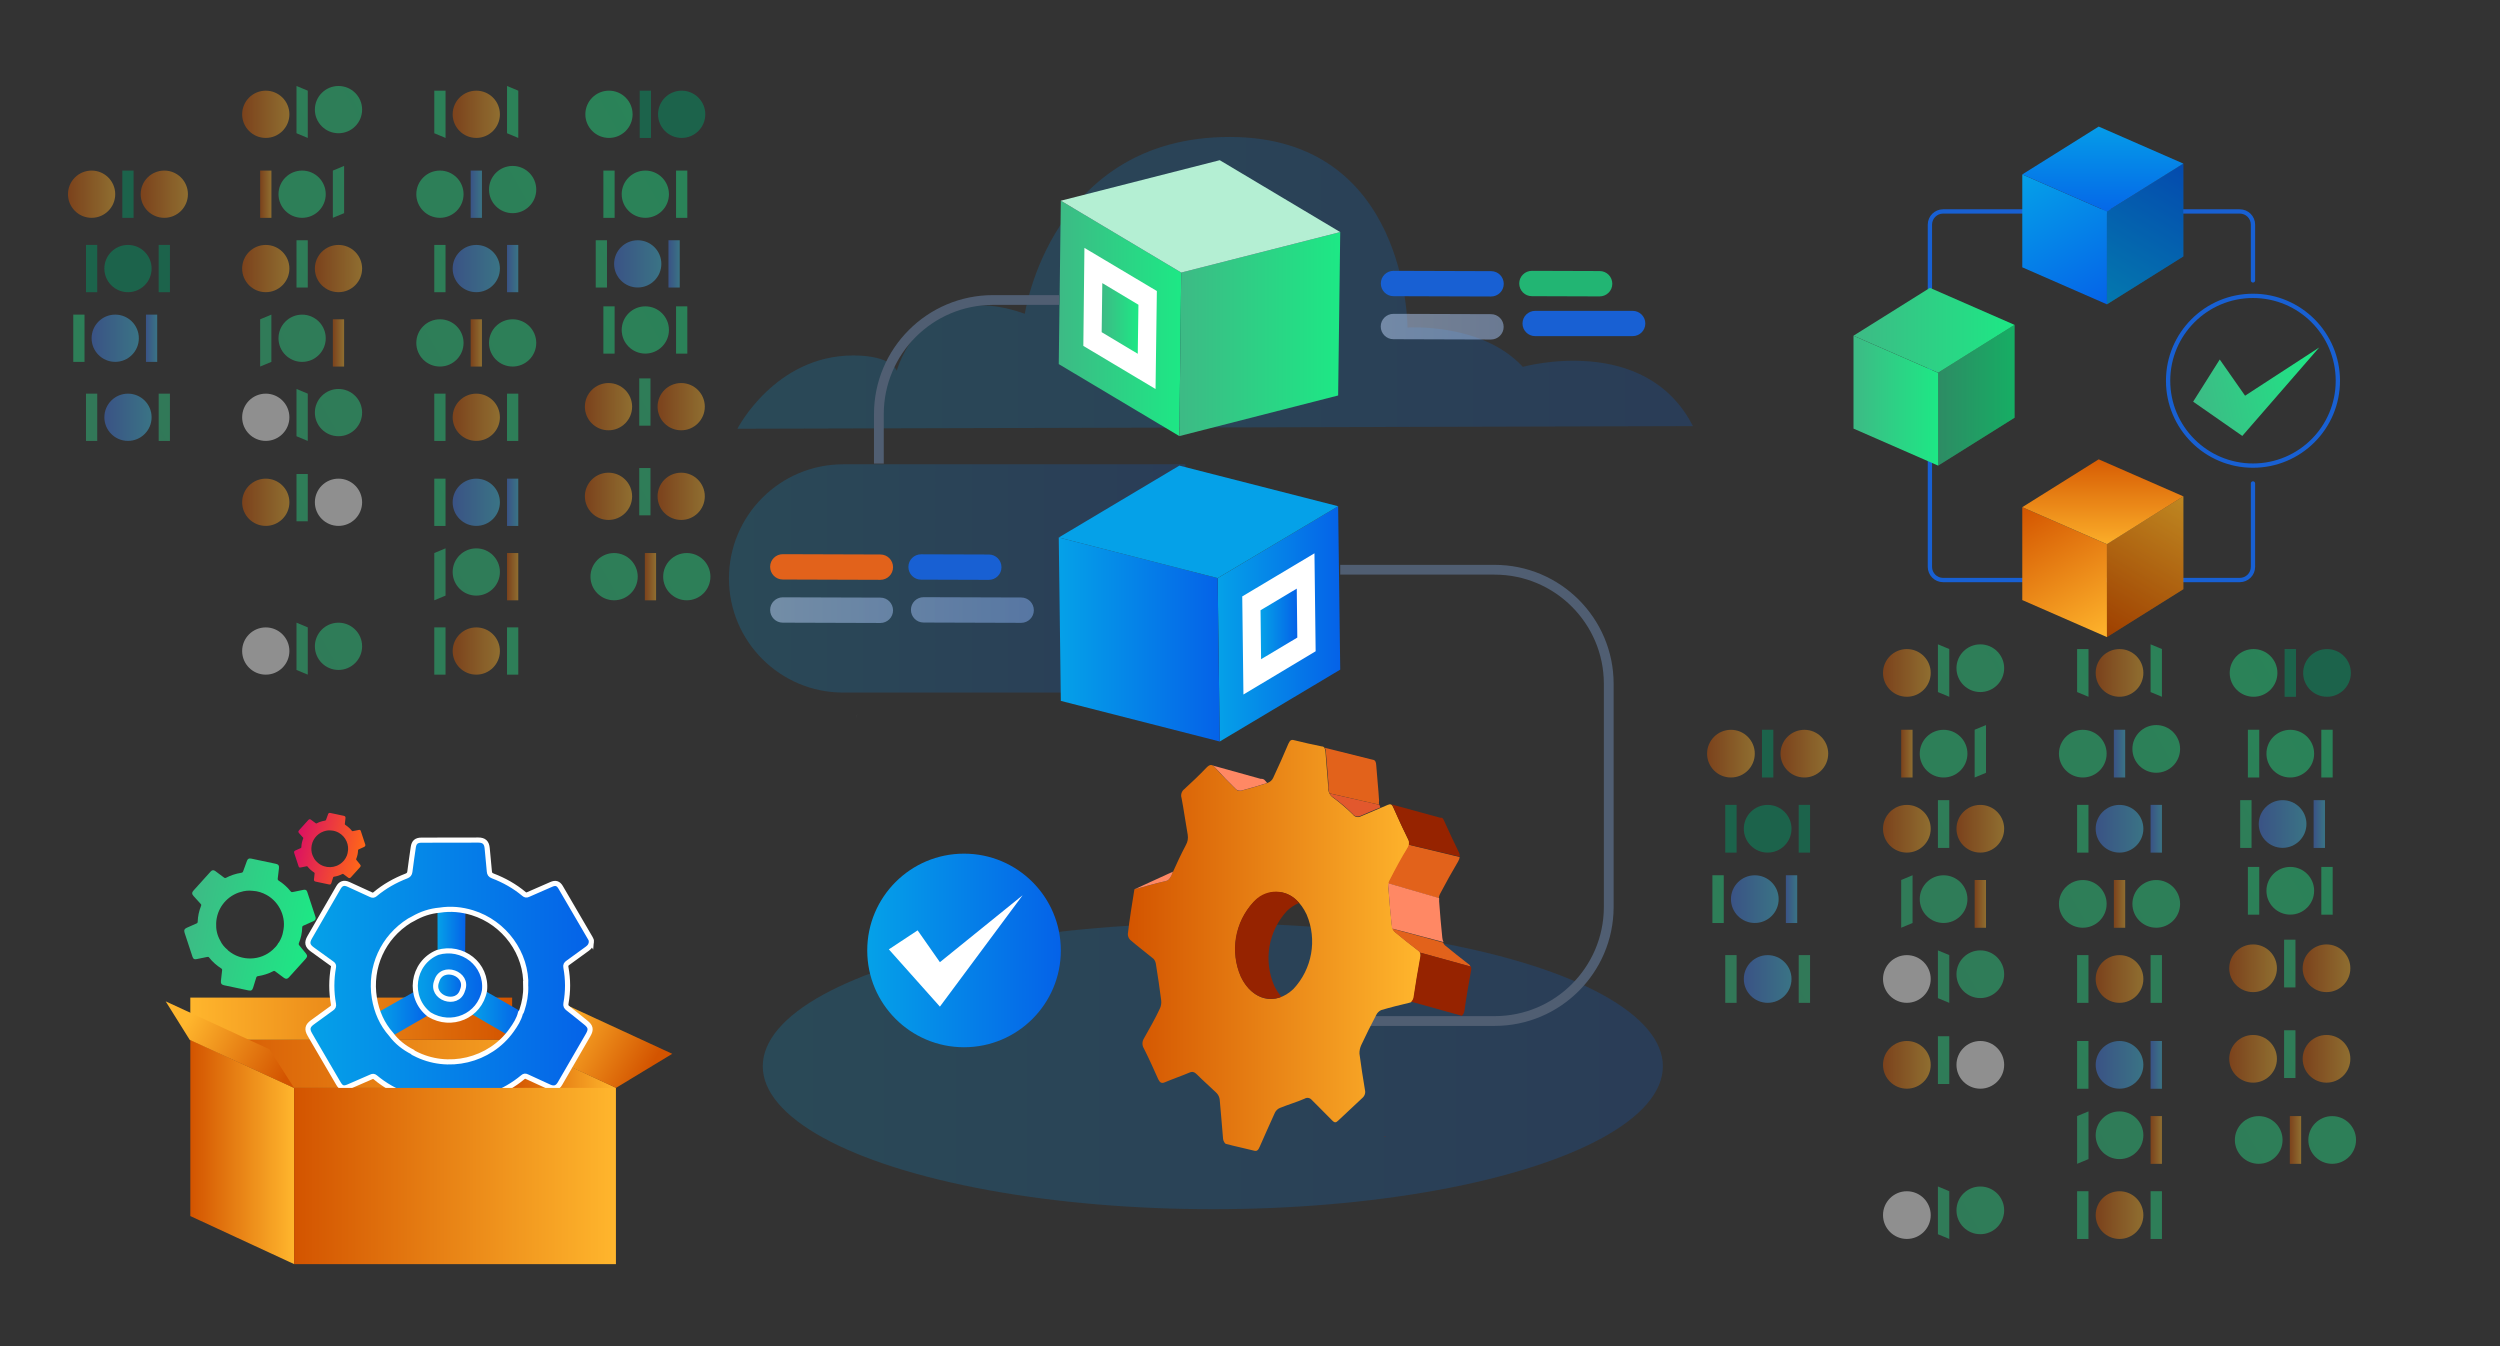 <?xml version="1.0" encoding="UTF-8"?>
<svg id="Layer_1" data-name="Layer 1" xmlns="http://www.w3.org/2000/svg" xmlns:xlink="http://www.w3.org/1999/xlink" viewBox="0 0 780 420">
  <rect x="0" y="0" width="780" height="420" fill="#333333" stroke="none"/>
  <defs>
    <style>
      .cls-1 {
        fill: url(#linear-gradient-149);
      }

      .cls-1, .cls-2, .cls-3 {
        opacity: .2;
      }

      .cls-2 {
        fill: url(#linear-gradient-150);
      }

      .cls-3 {
        fill: url(#linear-gradient-151);
      }

      .cls-4 {
        fill: url(#linear-gradient-184);
      }

      .cls-4, .cls-5 {
        stroke: #fff;
        stroke-width: 1.6px;
      }

      .cls-4, .cls-5, .cls-6 {
        stroke-miterlimit: 10;
      }

      .cls-5 {
        fill: url(#linear-gradient-185);
      }

      .cls-7 {
        fill: url(#linear-gradient);
      }

      .cls-6 {
        stroke: #505e72;
        stroke-width: 3.05px;
      }

      .cls-6, .cls-8 {
        fill: none;
      }

      .cls-9 {
        fill: #fff;
      }

      .cls-10 {
        fill: #ff8864;
      }

      .cls-11 {
        fill: #009e69;
      }

      .cls-12 {
        fill: #b4efd3;
      }

      .cls-13 {
        fill: #ccc;
      }

      .cls-14 {
        fill: #e2582d;
      }

      .cls-15 {
        fill: #e2621b;
      }

      .cls-16 {
        fill: #22b573;
      }

      .cls-17 {
        fill: #1860d3;
      }

      .cls-18 {
        fill: #962300;
      }

      .cls-19 {
        fill: url(#linear-gradient-179);
      }

      .cls-20 {
        fill: url(#linear-gradient-178);
      }

      .cls-21 {
        fill: url(#linear-gradient-177);
      }

      .cls-22 {
        fill: url(#linear-gradient-176);
      }

      .cls-23 {
        fill: url(#linear-gradient-137);
      }

      .cls-24 {
        fill: url(#linear-gradient-133);
      }

      .cls-25 {
        fill: url(#linear-gradient-132);
      }

      .cls-26 {
        fill: url(#linear-gradient-130);
      }

      .cls-27 {
        fill: url(#linear-gradient-135);
      }

      .cls-28 {
        fill: url(#linear-gradient-131);
      }

      .cls-29 {
        fill: url(#linear-gradient-136);
      }

      .cls-30 {
        fill: url(#linear-gradient-134);
      }

      .cls-31 {
        fill: url(#linear-gradient-139);
      }

      .cls-32 {
        fill: url(#linear-gradient-138);
      }

      .cls-33 {
        fill: url(#linear-gradient-188);
      }

      .cls-34 {
        fill: url(#linear-gradient-182);
      }

      .cls-35 {
        fill: url(#linear-gradient-183);
      }

      .cls-36 {
        fill: url(#linear-gradient-181);
      }

      .cls-37 {
        fill: url(#linear-gradient-186);
      }

      .cls-38 {
        fill: url(#linear-gradient-187);
      }

      .cls-39 {
        fill: url(#linear-gradient-180);
      }

      .cls-40 {
        fill: url(#linear-gradient-117);
      }

      .cls-41 {
        fill: url(#linear-gradient-118);
      }

      .cls-42 {
        fill: url(#linear-gradient-111);
      }

      .cls-43 {
        fill: url(#linear-gradient-112);
      }

      .cls-44 {
        fill: url(#linear-gradient-127);
      }

      .cls-45 {
        fill: url(#linear-gradient-128);
      }

      .cls-46 {
        fill: url(#linear-gradient-110);
      }

      .cls-47 {
        fill: url(#linear-gradient-113);
      }

      .cls-48 {
        fill: url(#linear-gradient-114);
      }

      .cls-49 {
        fill: url(#linear-gradient-115);
      }

      .cls-50 {
        fill: url(#linear-gradient-116);
      }

      .cls-51 {
        fill: url(#linear-gradient-119);
      }

      .cls-52 {
        fill: url(#linear-gradient-106);
      }

      .cls-53 {
        fill: url(#linear-gradient-107);
      }

      .cls-54 {
        fill: url(#linear-gradient-109);
      }

      .cls-55 {
        fill: url(#linear-gradient-108);
      }

      .cls-56 {
        fill: url(#linear-gradient-104);
      }

      .cls-57 {
        fill: url(#linear-gradient-103);
      }

      .cls-58 {
        fill: url(#linear-gradient-102);
      }

      .cls-59 {
        fill: url(#linear-gradient-105);
      }

      .cls-60 {
        fill: url(#linear-gradient-123);
      }

      .cls-61 {
        fill: url(#linear-gradient-129);
      }

      .cls-62 {
        fill: url(#linear-gradient-122);
      }

      .cls-63 {
        fill: url(#linear-gradient-121);
      }

      .cls-64 {
        fill: url(#linear-gradient-101);
      }

      .cls-65 {
        fill: url(#linear-gradient-100);
      }

      .cls-66 {
        fill: url(#linear-gradient-126);
      }

      .cls-67 {
        fill: url(#linear-gradient-125);
      }

      .cls-68 {
        fill: url(#linear-gradient-124);
      }

      .cls-69 {
        fill: url(#linear-gradient-120);
      }

      .cls-70 {
        fill: url(#linear-gradient-157);
      }

      .cls-71 {
        fill: url(#linear-gradient-154);
      }

      .cls-72 {
        fill: url(#linear-gradient-152);
      }

      .cls-73 {
        fill: url(#linear-gradient-155);
      }

      .cls-74 {
        fill: url(#linear-gradient-156);
      }

      .cls-75 {
        fill: url(#linear-gradient-153);
      }

      .cls-76 {
        fill: url(#linear-gradient-164);
      }

      .cls-77 {
        fill: url(#linear-gradient-163);
      }

      .cls-78 {
        fill: url(#linear-gradient-165);
      }

      .cls-79 {
        fill: url(#linear-gradient-167);
      }

      .cls-80 {
        fill: url(#linear-gradient-162);
      }

      .cls-81 {
        fill: url(#linear-gradient-158);
      }

      .cls-82 {
        fill: url(#linear-gradient-144);
      }

      .cls-83 {
        fill: url(#linear-gradient-145);
      }

      .cls-84 {
        fill: url(#linear-gradient-148);
      }

      .cls-85 {
        fill: url(#linear-gradient-171);
      }

      .cls-86 {
        fill: url(#linear-gradient-146);
      }

      .cls-87 {
        fill: url(#linear-gradient-143);
      }

      .cls-88 {
        fill: url(#linear-gradient-169);
      }

      .cls-89 {
        fill: url(#linear-gradient-141);
      }

      .cls-90 {
        fill: url(#linear-gradient-140);
      }

      .cls-91 {
        fill: url(#linear-gradient-147);
      }

      .cls-92 {
        fill: url(#linear-gradient-142);
      }

      .cls-93 {
        fill: url(#linear-gradient-168);
      }

      .cls-94 {
        fill: url(#linear-gradient-166);
      }

      .cls-95 {
        fill: url(#linear-gradient-174);
      }

      .cls-96 {
        fill: url(#linear-gradient-172);
      }

      .cls-97 {
        fill: url(#linear-gradient-175);
      }

      .cls-98 {
        fill: url(#linear-gradient-170);
      }

      .cls-99 {
        fill: url(#linear-gradient-173);
      }

      .cls-100 {
        fill: url(#linear-gradient-8);
      }

      .cls-101 {
        fill: url(#linear-gradient-9);
      }

      .cls-102 {
        fill: url(#linear-gradient-3);
      }

      .cls-103 {
        fill: url(#linear-gradient-4);
      }

      .cls-104 {
        fill: url(#linear-gradient-2);
      }

      .cls-105 {
        fill: url(#linear-gradient-6);
      }

      .cls-106 {
        fill: url(#linear-gradient-7);
      }

      .cls-107 {
        fill: url(#linear-gradient-5);
      }

      .cls-108 {
        fill: url(#linear-gradient-161);
      }

      .cls-108, .cls-109, .cls-110 {
        isolation: isolate;
        opacity: .5;
      }

      .cls-109 {
        fill: url(#linear-gradient-160);
      }

      .cls-110 {
        fill: url(#linear-gradient-159);
      }

      .cls-111 {
        opacity: .25;
      }

      .cls-112 {
        opacity: .45;
      }

      .cls-8 {
        stroke: #1860d3;
        stroke-linecap: round;
        stroke-linejoin: round;
        stroke-width: 1.34px;
      }

      .cls-113 {
        fill: url(#linear-gradient-59);
      }

      .cls-114 {
        fill: url(#linear-gradient-57);
      }

      .cls-115 {
        fill: url(#linear-gradient-58);
      }

      .cls-116 {
        fill: url(#linear-gradient-55);
      }

      .cls-117 {
        fill: url(#linear-gradient-56);
      }

      .cls-118 {
        fill: url(#linear-gradient-53);
      }

      .cls-119 {
        fill: url(#linear-gradient-54);
      }

      .cls-120 {
        fill: url(#linear-gradient-51);
      }

      .cls-121 {
        fill: url(#linear-gradient-52);
      }

      .cls-122 {
        fill: url(#linear-gradient-50);
      }

      .cls-123 {
        fill: url(#linear-gradient-77);
      }

      .cls-124 {
        fill: url(#linear-gradient-78);
      }

      .cls-125 {
        fill: url(#linear-gradient-79);
      }

      .cls-126 {
        fill: url(#linear-gradient-74);
      }

      .cls-127 {
        fill: url(#linear-gradient-75);
      }

      .cls-128 {
        fill: url(#linear-gradient-76);
      }

      .cls-129 {
        fill: url(#linear-gradient-70);
      }

      .cls-130 {
        fill: url(#linear-gradient-71);
      }

      .cls-131 {
        fill: url(#linear-gradient-72);
      }

      .cls-132 {
        fill: url(#linear-gradient-73);
      }

      .cls-133 {
        fill: url(#linear-gradient-68);
      }

      .cls-134 {
        fill: url(#linear-gradient-67);
      }

      .cls-135 {
        fill: url(#linear-gradient-69);
      }

      .cls-136 {
        fill: url(#linear-gradient-64);
      }

      .cls-137 {
        fill: url(#linear-gradient-63);
      }

      .cls-138 {
        fill: url(#linear-gradient-66);
      }

      .cls-139 {
        fill: url(#linear-gradient-65);
      }

      .cls-140 {
        fill: url(#linear-gradient-60);
      }

      .cls-141 {
        fill: url(#linear-gradient-62);
      }

      .cls-142 {
        fill: url(#linear-gradient-61);
      }

      .cls-143 {
        fill: url(#linear-gradient-98);
      }

      .cls-144 {
        fill: url(#linear-gradient-91);
      }

      .cls-145 {
        fill: url(#linear-gradient-95);
      }

      .cls-146 {
        fill: url(#linear-gradient-99);
      }

      .cls-147 {
        fill: url(#linear-gradient-96);
      }

      .cls-148 {
        fill: url(#linear-gradient-97);
      }

      .cls-149 {
        fill: url(#linear-gradient-94);
      }

      .cls-150 {
        fill: url(#linear-gradient-92);
      }

      .cls-151 {
        fill: url(#linear-gradient-93);
      }

      .cls-152 {
        fill: url(#linear-gradient-90);
      }

      .cls-153 {
        fill: url(#linear-gradient-81);
      }

      .cls-154 {
        fill: url(#linear-gradient-80);
      }

      .cls-155 {
        fill: url(#linear-gradient-88);
      }

      .cls-156 {
        fill: url(#linear-gradient-89);
      }

      .cls-157 {
        fill: url(#linear-gradient-87);
      }

      .cls-158 {
        fill: url(#linear-gradient-86);
      }

      .cls-159 {
        fill: url(#linear-gradient-85);
      }

      .cls-160 {
        fill: url(#linear-gradient-84);
      }

      .cls-161 {
        fill: url(#linear-gradient-83);
      }

      .cls-162 {
        fill: url(#linear-gradient-82);
      }

      .cls-163 {
        fill: url(#linear-gradient-41);
      }

      .cls-164 {
        fill: url(#linear-gradient-40);
      }

      .cls-165 {
        fill: url(#linear-gradient-43);
      }

      .cls-166 {
        fill: url(#linear-gradient-42);
      }

      .cls-167 {
        fill: url(#linear-gradient-45);
      }

      .cls-168 {
        fill: url(#linear-gradient-46);
      }

      .cls-169 {
        fill: url(#linear-gradient-44);
      }

      .cls-170 {
        fill: url(#linear-gradient-49);
      }

      .cls-171 {
        fill: url(#linear-gradient-47);
      }

      .cls-172 {
        fill: url(#linear-gradient-48);
      }

      .cls-173 {
        fill: url(#linear-gradient-14);
      }

      .cls-174 {
        fill: url(#linear-gradient-18);
      }

      .cls-175 {
        fill: url(#linear-gradient-22);
      }

      .cls-176 {
        fill: url(#linear-gradient-20);
      }

      .cls-177 {
        fill: url(#linear-gradient-21);
      }

      .cls-178 {
        fill: url(#linear-gradient-23);
      }

      .cls-179 {
        fill: url(#linear-gradient-15);
      }

      .cls-180 {
        fill: url(#linear-gradient-19);
      }

      .cls-181 {
        fill: url(#linear-gradient-16);
      }

      .cls-182 {
        fill: url(#linear-gradient-17);
      }

      .cls-183 {
        fill: url(#linear-gradient-13);
      }

      .cls-184 {
        fill: url(#linear-gradient-12);
      }

      .cls-185 {
        fill: url(#linear-gradient-10);
      }

      .cls-186 {
        fill: url(#linear-gradient-11);
      }

      .cls-187 {
        fill: url(#linear-gradient-27);
      }

      .cls-188 {
        fill: url(#linear-gradient-24);
      }

      .cls-189 {
        fill: url(#linear-gradient-26);
      }

      .cls-190 {
        fill: url(#linear-gradient-38);
      }

      .cls-191 {
        fill: url(#linear-gradient-35);
      }

      .cls-192 {
        fill: url(#linear-gradient-37);
      }

      .cls-193 {
        fill: url(#linear-gradient-34);
      }

      .cls-194 {
        fill: url(#linear-gradient-39);
      }

      .cls-195 {
        fill: url(#linear-gradient-36);
      }

      .cls-196 {
        fill: url(#linear-gradient-25);
      }

      .cls-197 {
        fill: url(#linear-gradient-28);
      }

      .cls-198 {
        fill: url(#linear-gradient-29);
      }

      .cls-199 {
        fill: url(#linear-gradient-33);
      }

      .cls-200 {
        fill: url(#linear-gradient-30);
      }

      .cls-201 {
        fill: url(#linear-gradient-32);
      }

      .cls-202 {
        fill: url(#linear-gradient-31);
      }
    </style>
    <linearGradient id="linear-gradient" x1="-88.06" y1="-1766.12" x2="228.77" y2="-1586.75" gradientTransform="translate(0 -1563.06) scale(1 -1)" gradientUnits="userSpaceOnUse">
      <stop offset="0" stop-color="#3dba85"/>
      <stop offset="1" stop-color="#1de885"/>
    </linearGradient>
    <linearGradient id="linear-gradient-2" x1="103.85" y1="-1670.05" x2="107.36" y2="-1670.05" gradientTransform="translate(0 -1563.06) scale(1 -1)" gradientUnits="userSpaceOnUse">
      <stop offset="0" stop-color="#d35400"/>
      <stop offset="1" stop-color="#ffb62d"/>
    </linearGradient>
    <linearGradient id="linear-gradient-3" x1="-85.61" y1="-1770.43" x2="231.21" y2="-1591.06" xlink:href="#linear-gradient"/>
    <linearGradient id="linear-gradient-4" x1="146.85" x2="150.36" xlink:href="#linear-gradient-2"/>
    <linearGradient id="linear-gradient-5" x1="-74.55" y1="-1789.97" x2="242.27" y2="-1610.6" xlink:href="#linear-gradient"/>
    <linearGradient id="linear-gradient-6" x1="-69.05" y1="-1799.69" x2="247.78" y2="-1620.33" xlink:href="#linear-gradient"/>
    <linearGradient id="linear-gradient-7" x1="-90.98" y1="-1760.94" x2="225.83" y2="-1581.58" xlink:href="#linear-gradient"/>
    <linearGradient id="linear-gradient-8" x1="-85.48" y1="-1770.67" x2="231.34" y2="-1591.3" xlink:href="#linear-gradient"/>
    <linearGradient id="linear-gradient-9" x1="32.56" y1="-1693.25" x2="47.3" y2="-1693.25" gradientTransform="translate(0 -1563.06) scale(1 -1)" gradientUnits="userSpaceOnUse">
      <stop offset="0" stop-color="#4279e8"/>
      <stop offset="1" stop-color="#42c2e8"/>
    </linearGradient>
    <linearGradient id="linear-gradient-10" x1="-64.6" y1="-1807.54" x2="252.21" y2="-1628.17" xlink:href="#linear-gradient"/>
    <linearGradient id="linear-gradient-11" x1="-59.1" y1="-1817.26" x2="257.72" y2="-1637.89" xlink:href="#linear-gradient"/>
    <linearGradient id="linear-gradient-12" x1="141.23" y1="-1693.25" x2="155.97" y2="-1693.25" xlink:href="#linear-gradient-2"/>
    <linearGradient id="linear-gradient-13" x1="-75.35" y1="-1788.55" x2="241.46" y2="-1609.19" xlink:href="#linear-gradient"/>
    <linearGradient id="linear-gradient-14" x1="-72.92" y1="-1792.86" x2="243.91" y2="-1613.49" xlink:href="#linear-gradient"/>
    <linearGradient id="linear-gradient-15" x1="81.17" y1="-1623.65" x2="84.67" y2="-1623.65" xlink:href="#linear-gradient-2"/>
    <linearGradient id="linear-gradient-16" x1="-102.44" y1="-1740.71" x2="214.38" y2="-1561.34" xlink:href="#linear-gradient"/>
    <linearGradient id="linear-gradient-17" x1="146.85" y1="-1623.65" x2="150.36" y2="-1623.65" xlink:href="#linear-gradient-9"/>
    <linearGradient id="linear-gradient-18" x1="-94.44" y1="-1754.83" x2="222.37" y2="-1575.47" xlink:href="#linear-gradient"/>
    <linearGradient id="linear-gradient-19" x1="-137.45" y1="-1754.83" x2="179.37" y2="-1575.47" xlink:href="#linear-gradient"/>
    <linearGradient id="linear-gradient-20" x1="-89.56" y1="-1763.45" x2="227.26" y2="-1584.09" xlink:href="#linear-gradient"/>
    <linearGradient id="linear-gradient-21" x1="21.21" y1="-1623.65" x2="35.95" y2="-1623.65" xlink:href="#linear-gradient-2"/>
    <linearGradient id="linear-gradient-22" x1="43.89" y1="-1623.65" x2="58.63" y2="-1623.65" xlink:href="#linear-gradient-2"/>
    <linearGradient id="linear-gradient-23" x1="-84.5" y1="-1772.4" x2="232.32" y2="-1593.03" xlink:href="#linear-gradient"/>
    <linearGradient id="linear-gradient-24" x1="158.19" y1="-1646.85" x2="161.7" y2="-1646.85" xlink:href="#linear-gradient-9"/>
    <linearGradient id="linear-gradient-25" x1="141.23" y1="-1646.85" x2="155.97" y2="-1646.85" xlink:href="#linear-gradient-9"/>
    <linearGradient id="linear-gradient-26" x1="-34.13" y1="-1770.94" x2="282.69" y2="-1591.57" xlink:href="#linear-gradient"/>
    <linearGradient id="linear-gradient-27" x1="208.56" y1="-1645.39" x2="212.06" y2="-1645.39" xlink:href="#linear-gradient-9"/>
    <linearGradient id="linear-gradient-28" x1="191.6" y1="-1645.39" x2="206.34" y2="-1645.39" xlink:href="#linear-gradient-9"/>
    <linearGradient id="linear-gradient-29" x1="-197.14" y1="-1794.14" x2="119.67" y2="-1614.77" xlink:href="#linear-gradient"/>
    <linearGradient id="linear-gradient-30" x1="45.54" y1="-1668.59" x2="49.05" y2="-1668.59" xlink:href="#linear-gradient-9"/>
    <linearGradient id="linear-gradient-31" x1="28.58" y1="-1668.59" x2="43.32" y2="-1668.59" xlink:href="#linear-gradient-9"/>
    <linearGradient id="linear-gradient-32" x1="-95.56" y1="-1752.86" x2="221.26" y2="-1573.49" xlink:href="#linear-gradient"/>
    <linearGradient id="linear-gradient-33" x1="75.55" y1="-1646.85" x2="90.29" y2="-1646.85" xlink:href="#linear-gradient-2"/>
    <linearGradient id="linear-gradient-34" x1="98.24" y1="-1646.85" x2="112.98" y2="-1646.85" xlink:href="#linear-gradient-2"/>
    <linearGradient id="linear-gradient-35" x1="11.37" y1="-1823.93" x2="328.19" y2="-1644.56" xlink:href="#linear-gradient"/>
    <linearGradient id="linear-gradient-36" x1="182.48" y1="-1717.91" x2="197.22" y2="-1717.91" xlink:href="#linear-gradient-2"/>
    <linearGradient id="linear-gradient-37" x1="205.16" y1="-1717.91" x2="219.9" y2="-1717.91" xlink:href="#linear-gradient-2"/>
    <linearGradient id="linear-gradient-38" x1="11.37" y1="-1795.96" x2="328.19" y2="-1616.59" xlink:href="#linear-gradient"/>
    <linearGradient id="linear-gradient-39" x1="182.48" y1="-1689.94" x2="197.22" y2="-1689.94" xlink:href="#linear-gradient-2"/>
    <linearGradient id="linear-gradient-40" x1="205.16" y1="-1689.94" x2="219.9" y2="-1689.94" xlink:href="#linear-gradient-2"/>
    <linearGradient id="linear-gradient-41" x1="-33.71" y1="-1839.04" x2="283.1" y2="-1659.67" xlink:href="#linear-gradient"/>
    <linearGradient id="linear-gradient-42" x1="158.19" y1="-1742.98" x2="161.7" y2="-1742.98" xlink:href="#linear-gradient-2"/>
    <linearGradient id="linear-gradient-43" x1="-31.27" y1="-1843.35" x2="285.55" y2="-1663.98" xlink:href="#linear-gradient"/>
    <linearGradient id="linear-gradient-44" x1="201.19" y1="-1742.98" x2="204.69" y2="-1742.98" xlink:href="#linear-gradient-2"/>
    <linearGradient id="linear-gradient-45" x1="-20.21" y1="-1862.89" x2="296.61" y2="-1683.52" xlink:href="#linear-gradient"/>
    <linearGradient id="linear-gradient-46" x1="-14.7" y1="-1872.62" x2="302.11" y2="-1693.25" xlink:href="#linear-gradient"/>
    <linearGradient id="linear-gradient-47" x1="-64.6" y1="-1880.46" x2="252.21" y2="-1701.09" xlink:href="#linear-gradient"/>
    <linearGradient id="linear-gradient-48" x1="-59.1" y1="-1890.19" x2="257.72" y2="-1710.82" xlink:href="#linear-gradient"/>
    <linearGradient id="linear-gradient-49" x1="141.23" y1="-1766.18" x2="155.97" y2="-1766.18" xlink:href="#linear-gradient-2"/>
    <linearGradient id="linear-gradient-50" x1="-75.35" y1="-1861.47" x2="241.46" y2="-1682.11" xlink:href="#linear-gradient"/>
    <linearGradient id="linear-gradient-51" x1="-72.92" y1="-1865.78" x2="243.91" y2="-1686.41" xlink:href="#linear-gradient"/>
    <linearGradient id="linear-gradient-52" x1="-84.5" y1="-1845.32" x2="232.32" y2="-1665.96" xlink:href="#linear-gradient"/>
    <linearGradient id="linear-gradient-53" x1="158.19" y1="-1719.78" x2="161.7" y2="-1719.78" xlink:href="#linear-gradient-9"/>
    <linearGradient id="linear-gradient-54" x1="141.23" y1="-1719.77" x2="155.97" y2="-1719.77" xlink:href="#linear-gradient-9"/>
    <linearGradient id="linear-gradient-55" x1="-95.56" y1="-1825.79" x2="221.26" y2="-1646.42" xlink:href="#linear-gradient"/>
    <linearGradient id="linear-gradient-56" x1="75.55" y1="-1719.77" x2="90.29" y2="-1719.77" xlink:href="#linear-gradient-2"/>
    <linearGradient id="linear-gradient-57" x1="-61.75" y1="-1808.54" x2="255.07" y2="-1629.17" xlink:href="#linear-gradient"/>
    <linearGradient id="linear-gradient-58" x1="-56.24" y1="-1818.26" x2="260.58" y2="-1638.9" xlink:href="#linear-gradient"/>
    <linearGradient id="linear-gradient-59" x1="-59" y1="-1813.4" x2="257.82" y2="-1634.03" xlink:href="#linear-gradient"/>
    <linearGradient id="linear-gradient-60" x1="-81.64" y1="-1777.44" x2="235.18" y2="-1598.07" xlink:href="#linear-gradient"/>
    <linearGradient id="linear-gradient-61" x1="-76.14" y1="-1787.17" x2="240.68" y2="-1607.8" xlink:href="#linear-gradient"/>
    <linearGradient id="linear-gradient-62" x1="-78.89" y1="-1782.31" x2="237.93" y2="-1602.94" xlink:href="#linear-gradient"/>
    <linearGradient id="linear-gradient-63" x1="-105.13" y1="-1735.95" x2="211.69" y2="-1556.59" xlink:href="#linear-gradient"/>
    <linearGradient id="linear-gradient-64" x1="-99.94" y1="-1745.13" x2="216.88" y2="-1565.76" xlink:href="#linear-gradient"/>
    <linearGradient id="linear-gradient-65" x1="141.23" y1="-1598.72" x2="155.97" y2="-1598.72" xlink:href="#linear-gradient-2"/>
    <linearGradient id="linear-gradient-66" x1="-115.88" y1="-1716.97" x2="200.94" y2="-1537.6" xlink:href="#linear-gradient"/>
    <linearGradient id="linear-gradient-67" x1="75.55" y1="-1598.72" x2="90.29" y2="-1598.72" xlink:href="#linear-gradient-2"/>
    <linearGradient id="linear-gradient-68" x1="-113.44" y1="-1721.28" x2="203.38" y2="-1541.91" xlink:href="#linear-gradient"/>
    <linearGradient id="linear-gradient-69" x1="-92.33" y1="-1758.56" x2="224.49" y2="-1579.19" xlink:href="#linear-gradient"/>
    <linearGradient id="linear-gradient-70" x1="267.45" y1="-1786.63" x2="267.1" y2="-1786.27" gradientTransform="translate(0 -1563.06) scale(1 -1)" gradientUnits="userSpaceOnUse">
      <stop offset="0" stop-color="#05a1e8"/>
      <stop offset="1" stop-color="#0562e8"/>
    </linearGradient>
    <linearGradient id="linear-gradient-71" x1="255.54" y1="-1738.73" x2="254.8" y2="-1737.99" xlink:href="#linear-gradient-2"/>
    <linearGradient id="linear-gradient-72" x1="255.54" y1="-1738.73" x2="254.8" y2="-1737.99" xlink:href="#linear-gradient-2"/>
    <linearGradient id="linear-gradient-73" x1="255.55" y1="-1738.73" x2="255.54" y2="-1738.73" xlink:href="#linear-gradient-2"/>
    <linearGradient id="linear-gradient-74" x1="267.45" y1="-1786.63" x2="267.1" y2="-1786.27" xlink:href="#linear-gradient-2"/>
    <linearGradient id="linear-gradient-75" x1="258.79" y1="-1741.82" x2="258.78" y2="-1741.81" xlink:href="#linear-gradient-2"/>
    <linearGradient id="linear-gradient-76" x1="422.23" y1="-1942.11" x2="742.27" y2="-1760.92" xlink:href="#linear-gradient"/>
    <linearGradient id="linear-gradient-77" x1="616.09" y1="-1845.07" x2="619.63" y2="-1845.07" xlink:href="#linear-gradient-2"/>
    <linearGradient id="linear-gradient-78" x1="424.7" y1="-1946.46" x2="744.74" y2="-1765.27" xlink:href="#linear-gradient"/>
    <linearGradient id="linear-gradient-79" x1="659.52" y1="-1845.07" x2="663.06" y2="-1845.07" xlink:href="#linear-gradient-2"/>
    <linearGradient id="linear-gradient-80" x1="435.87" y1="-1966.2" x2="755.91" y2="-1785.01" xlink:href="#linear-gradient"/>
    <linearGradient id="linear-gradient-81" x1="441.43" y1="-1976.02" x2="761.47" y2="-1794.83" xlink:href="#linear-gradient"/>
    <linearGradient id="linear-gradient-82" x1="419.27" y1="-1936.88" x2="739.31" y2="-1755.69" xlink:href="#linear-gradient"/>
    <linearGradient id="linear-gradient-83" x1="424.84" y1="-1946.7" x2="744.87" y2="-1765.52" xlink:href="#linear-gradient"/>
    <linearGradient id="linear-gradient-84" x1="544.07" y1="-1868.5" x2="558.96" y2="-1868.5" xlink:href="#linear-gradient-9"/>
    <linearGradient id="linear-gradient-85" x1="445.92" y1="-1983.95" x2="765.95" y2="-1802.76" xlink:href="#linear-gradient"/>
    <linearGradient id="linear-gradient-86" x1="451.48" y1="-1993.77" x2="771.52" y2="-1812.58" xlink:href="#linear-gradient"/>
    <linearGradient id="linear-gradient-87" x1="653.85" y1="-1868.5" x2="668.74" y2="-1868.5" xlink:href="#linear-gradient-2"/>
    <linearGradient id="linear-gradient-88" x1="435.06" y1="-1964.77" x2="755.1" y2="-1783.58" xlink:href="#linear-gradient"/>
    <linearGradient id="linear-gradient-89" x1="437.52" y1="-1969.12" x2="757.56" y2="-1787.93" xlink:href="#linear-gradient"/>
    <linearGradient id="linear-gradient-90" x1="593.17" y1="-1798.19" x2="596.72" y2="-1798.19" xlink:href="#linear-gradient-2"/>
    <linearGradient id="linear-gradient-91" x1="407.7" y1="-1916.44" x2="727.74" y2="-1735.25" xlink:href="#linear-gradient"/>
    <linearGradient id="linear-gradient-92" x1="659.52" y1="-1798.19" x2="663.06" y2="-1798.19" xlink:href="#linear-gradient-9"/>
    <linearGradient id="linear-gradient-93" x1="415.78" y1="-1930.71" x2="735.81" y2="-1749.52" xlink:href="#linear-gradient"/>
    <linearGradient id="linear-gradient-94" x1="372.33" y1="-1930.71" x2="692.37" y2="-1749.52" xlink:href="#linear-gradient"/>
    <linearGradient id="linear-gradient-95" x1="420.71" y1="-1939.42" x2="740.75" y2="-1758.23" xlink:href="#linear-gradient"/>
    <linearGradient id="linear-gradient-96" x1="532.61" y1="-1798.19" x2="547.5" y2="-1798.19" xlink:href="#linear-gradient-2"/>
    <linearGradient id="linear-gradient-97" x1="555.52" y1="-1798.19" x2="570.41" y2="-1798.19" xlink:href="#linear-gradient-2"/>
    <linearGradient id="linear-gradient-98" x1="425.83" y1="-1948.45" x2="745.86" y2="-1767.26" xlink:href="#linear-gradient"/>
    <linearGradient id="linear-gradient-99" x1="670.98" y1="-1821.63" x2="674.52" y2="-1821.63" xlink:href="#linear-gradient-9"/>
    <linearGradient id="linear-gradient-100" x1="653.85" y1="-1821.63" x2="668.74" y2="-1821.63" xlink:href="#linear-gradient-9"/>
    <linearGradient id="linear-gradient-101" x1="476.7" y1="-1946.98" x2="796.74" y2="-1765.79" xlink:href="#linear-gradient"/>
    <linearGradient id="linear-gradient-102" x1="721.85" y1="-1820.16" x2="725.4" y2="-1820.16" xlink:href="#linear-gradient-9"/>
    <linearGradient id="linear-gradient-103" x1="704.72" y1="-1820.15" x2="719.61" y2="-1820.15" xlink:href="#linear-gradient-9"/>
    <linearGradient id="linear-gradient-104" x1="312.03" y1="-1970.42" x2="632.07" y2="-1789.22" xlink:href="#linear-gradient"/>
    <linearGradient id="linear-gradient-105" x1="557.19" y1="-1843.59" x2="560.73" y2="-1843.59" xlink:href="#linear-gradient-9"/>
    <linearGradient id="linear-gradient-106" x1="540.05" y1="-1843.59" x2="554.94" y2="-1843.59" xlink:href="#linear-gradient-9"/>
    <linearGradient id="linear-gradient-107" x1="414.65" y1="-1928.72" x2="734.69" y2="-1747.53" xlink:href="#linear-gradient"/>
    <linearGradient id="linear-gradient-108" x1="587.5" y1="-1821.63" x2="602.39" y2="-1821.63" xlink:href="#linear-gradient-2"/>
    <linearGradient id="linear-gradient-109" x1="610.41" y1="-1821.63" x2="625.3" y2="-1821.63" xlink:href="#linear-gradient-2"/>
    <linearGradient id="linear-gradient-110" x1="522.67" y1="-2000.5" x2="842.7" y2="-1819.31" xlink:href="#linear-gradient"/>
    <linearGradient id="linear-gradient-111" x1="695.51" y1="-1893.41" x2="710.4" y2="-1893.41" xlink:href="#linear-gradient-2"/>
    <linearGradient id="linear-gradient-112" x1="718.43" y1="-1893.41" x2="733.32" y2="-1893.41" xlink:href="#linear-gradient-2"/>
    <linearGradient id="linear-gradient-113" x1="522.67" y1="-1972.25" x2="842.7" y2="-1791.06" xlink:href="#linear-gradient"/>
    <linearGradient id="linear-gradient-114" x1="695.51" y1="-1865.16" x2="710.4" y2="-1865.16" xlink:href="#linear-gradient-2"/>
    <linearGradient id="linear-gradient-115" x1="718.43" y1="-1865.16" x2="733.32" y2="-1865.16" xlink:href="#linear-gradient-2"/>
    <linearGradient id="linear-gradient-116" x1="477.13" y1="-2015.77" x2="797.16" y2="-1834.58" xlink:href="#linear-gradient"/>
    <linearGradient id="linear-gradient-117" x1="670.98" y1="-1918.73" x2="674.52" y2="-1918.73" xlink:href="#linear-gradient-2"/>
    <linearGradient id="linear-gradient-118" x1="479.59" y1="-2020.13" x2="799.63" y2="-1838.94" xlink:href="#linear-gradient"/>
    <linearGradient id="linear-gradient-119" x1="714.42" y1="-1918.73" x2="717.95" y2="-1918.73" xlink:href="#linear-gradient-2"/>
    <linearGradient id="linear-gradient-120" x1="490.77" y1="-2039.86" x2="810.8" y2="-1858.67" xlink:href="#linear-gradient"/>
    <linearGradient id="linear-gradient-121" x1="496.33" y1="-2049.69" x2="816.36" y2="-1868.5" xlink:href="#linear-gradient"/>
    <linearGradient id="linear-gradient-122" x1="445.92" y1="-2057.61" x2="765.95" y2="-1876.42" xlink:href="#linear-gradient"/>
    <linearGradient id="linear-gradient-123" x1="451.48" y1="-2067.43" x2="771.52" y2="-1886.24" xlink:href="#linear-gradient"/>
    <linearGradient id="linear-gradient-124" x1="653.85" y1="-1942.17" x2="668.74" y2="-1942.17" xlink:href="#linear-gradient-2"/>
    <linearGradient id="linear-gradient-125" x1="435.06" y1="-2038.43" x2="755.1" y2="-1857.24" xlink:href="#linear-gradient"/>
    <linearGradient id="linear-gradient-126" x1="437.52" y1="-2042.78" x2="757.56" y2="-1861.59" xlink:href="#linear-gradient"/>
    <linearGradient id="linear-gradient-127" x1="425.83" y1="-2022.12" x2="745.86" y2="-1840.93" xlink:href="#linear-gradient"/>
    <linearGradient id="linear-gradient-128" x1="670.98" y1="-1895.29" x2="674.52" y2="-1895.29" xlink:href="#linear-gradient-9"/>
    <linearGradient id="linear-gradient-129" x1="653.85" y1="-1895.29" x2="668.74" y2="-1895.29" xlink:href="#linear-gradient-9"/>
    <linearGradient id="linear-gradient-130" x1="414.65" y1="-2002.38" x2="734.69" y2="-1821.19" xlink:href="#linear-gradient"/>
    <linearGradient id="linear-gradient-131" x1="587.5" y1="-1895.29" x2="602.39" y2="-1895.29" xlink:href="#linear-gradient-2"/>
    <linearGradient id="linear-gradient-132" x1="448.8" y1="-1984.96" x2="768.84" y2="-1803.77" xlink:href="#linear-gradient"/>
    <linearGradient id="linear-gradient-133" x1="454.37" y1="-1994.78" x2="774.4" y2="-1813.59" xlink:href="#linear-gradient"/>
    <linearGradient id="linear-gradient-134" x1="451.58" y1="-1989.87" x2="771.62" y2="-1808.68" xlink:href="#linear-gradient"/>
    <linearGradient id="linear-gradient-135" x1="428.71" y1="-1953.54" x2="748.75" y2="-1772.35" xlink:href="#linear-gradient"/>
    <linearGradient id="linear-gradient-136" x1="434.27" y1="-1963.37" x2="754.31" y2="-1782.18" xlink:href="#linear-gradient"/>
    <linearGradient id="linear-gradient-137" x1="431.49" y1="-1958.46" x2="751.53" y2="-1777.27" xlink:href="#linear-gradient"/>
    <linearGradient id="linear-gradient-138" x1="404.98" y1="-1911.64" x2="725.02" y2="-1730.45" xlink:href="#linear-gradient"/>
    <linearGradient id="linear-gradient-139" x1="410.23" y1="-1920.9" x2="730.26" y2="-1739.71" xlink:href="#linear-gradient"/>
    <linearGradient id="linear-gradient-140" x1="653.85" y1="-1773.01" x2="668.74" y2="-1773.01" xlink:href="#linear-gradient-2"/>
    <linearGradient id="linear-gradient-141" x1="394.12" y1="-1892.46" x2="714.16" y2="-1711.27" xlink:href="#linear-gradient"/>
    <linearGradient id="linear-gradient-142" x1="587.5" y1="-1773.01" x2="602.39" y2="-1773.01" xlink:href="#linear-gradient-2"/>
    <linearGradient id="linear-gradient-143" x1="396.59" y1="-1896.81" x2="716.62" y2="-1715.62" xlink:href="#linear-gradient"/>
    <linearGradient id="linear-gradient-144" x1="417.91" y1="-1934.47" x2="737.95" y2="-1753.28" xlink:href="#linear-gradient"/>
    <linearGradient id="linear-gradient-145" x1="769.32" y1="-1914.44" x2="768.57" y2="-1913.69" xlink:href="#linear-gradient-2"/>
    <linearGradient id="linear-gradient-146" x1="769.32" y1="-1914.44" x2="768.57" y2="-1913.69" xlink:href="#linear-gradient-2"/>
    <linearGradient id="linear-gradient-147" x1="769.32" y1="-1914.44" x2="769.32" y2="-1914.44" xlink:href="#linear-gradient-2"/>
    <linearGradient id="linear-gradient-148" x1="772.6" y1="-1917.56" x2="772.59" y2="-1917.56" xlink:href="#linear-gradient-2"/>
    <linearGradient id="linear-gradient-149" x1="227.44" y1="180.47" x2="369.87" y2="180.47" gradientTransform="matrix(1, 0, 0, 1, 0, 0)" xlink:href="#linear-gradient-70"/>
    <linearGradient id="linear-gradient-150" x1="237.98" y1="332.66" x2="518.82" y2="332.66" gradientTransform="matrix(1, 0, 0, 1, 0, 0)" xlink:href="#linear-gradient-70"/>
    <linearGradient id="linear-gradient-151" x1="230.07" y1="88.24" x2="528.2" y2="88.24" gradientTransform="matrix(1, 0, 0, 1, 0, 0)" xlink:href="#linear-gradient-70"/>
    <linearGradient id="linear-gradient-152" x1="330.33" y1="-1662.4" x2="368.54" y2="-1662.4" xlink:href="#linear-gradient"/>
    <linearGradient id="linear-gradient-153" x1="343.72" y1="-1662.41" x2="355.19" y2="-1662.41" xlink:href="#linear-gradient"/>
    <linearGradient id="linear-gradient-154" x1="367.96" y1="-1667.29" x2="418.15" y2="-1667.29" xlink:href="#linear-gradient"/>
    <linearGradient id="linear-gradient-155" x1="379.91" y1="-1757.7" x2="418.15" y2="-1757.7" xlink:href="#linear-gradient-70"/>
    <linearGradient id="linear-gradient-156" x1="393.29" y1="-1757.72" x2="404.76" y2="-1757.72" xlink:href="#linear-gradient-70"/>
    <linearGradient id="linear-gradient-157" x1="330.33" y1="-1762.58" x2="380.56" y2="-1762.58" xlink:href="#linear-gradient-70"/>
    <linearGradient id="linear-gradient-158" x1="399.01" y1="-1725.88" x2="556.99" y2="-1725.88" gradientTransform="translate(0 -1563.06) scale(1 -1)" gradientUnits="userSpaceOnUse">
      <stop offset=".54" stop-color="#05a1e8"/>
      <stop offset=".77" stop-color="#0562e8"/>
    </linearGradient>
    <linearGradient id="linear-gradient-159" x1="171.66" y1="1927.63" x2="322.18" y2="1927.63" gradientTransform="translate(0 -1737.3)" gradientUnits="userSpaceOnUse">
      <stop offset="0" stop-color="#ebf2fc"/>
      <stop offset="1" stop-color="#84adef"/>
    </linearGradient>
    <linearGradient id="linear-gradient-160" x1="171.66" y1="1927.65" x2="322.18" y2="1927.65" gradientTransform="translate(0 -1737.29)" xlink:href="#linear-gradient-159"/>
    <linearGradient id="linear-gradient-161" x1="362.24" y1="1839.22" x2="512.72" y2="1839.22" xlink:href="#linear-gradient-159"/>
    <linearGradient id="linear-gradient-162" x1="351.86" y1="-1858.04" x2="443.26" y2="-1858.04" xlink:href="#linear-gradient-2"/>
    <linearGradient id="linear-gradient-163" x1="270.58" y1="2033.84" x2="330.98" y2="2033.84" gradientTransform="translate(0 -1737.3)" xlink:href="#linear-gradient-70"/>
    <linearGradient id="linear-gradient-164" x1="656.43" y1="198.35" x2="682.37" y2="154.86" gradientUnits="userSpaceOnUse">
      <stop offset="0" stop-color="#d35400"/>
      <stop offset="1" stop-color="#ffb62d"/>
    </linearGradient>
    <linearGradient id="linear-gradient-165" x1="631.87" y1="157.24" x2="656.59" y2="200.04" xlink:href="#linear-gradient-164"/>
    <linearGradient id="linear-gradient-166" x1="656.07" y1="140.63" x2="656.07" y2="172.62" xlink:href="#linear-gradient-164"/>
    <linearGradient id="linear-gradient-167" x1="656.43" y1="94.53" x2="682.37" y2="51.05" gradientUnits="userSpaceOnUse">
      <stop offset="0" stop-color="#05a1e8"/>
      <stop offset="1" stop-color="#0562e8"/>
    </linearGradient>
    <linearGradient id="linear-gradient-168" x1="631.87" y1="53.43" x2="656.59" y2="96.22" xlink:href="#linear-gradient-167"/>
    <linearGradient id="linear-gradient-169" x1="656.07" y1="36.81" x2="656.07" y2="68.8" xlink:href="#linear-gradient-167"/>
    <linearGradient id="linear-gradient-170" x1="604.69" y1="123.32" x2="628.54" y2="123.32" gradientUnits="userSpaceOnUse">
      <stop offset="0" stop-color="#3dba85"/>
      <stop offset="1" stop-color="#1de885"/>
    </linearGradient>
    <linearGradient id="linear-gradient-171" x1="578.29" y1="125.01" x2="604.69" y2="125.01" xlink:href="#linear-gradient-170"/>
    <linearGradient id="linear-gradient-172" x1="578.29" y1="103.05" x2="628.54" y2="103.05" xlink:href="#linear-gradient-170"/>
    <linearGradient id="linear-gradient-173" x1="698.66" y1="554.8" x2="740.53" y2="554.8" gradientTransform="translate(-109.63 -280.17) rotate(-11.34)" xlink:href="#linear-gradient-170"/>
    <linearGradient id="linear-gradient-174" x1="-2927.08" y1="474.78" x2="-2826.67" y2="474.78" gradientTransform="translate(2986.46 -156.95)" xlink:href="#linear-gradient-164"/>
    <linearGradient id="linear-gradient-175" x1="59.38" y1="331.93" x2="192.17" y2="331.93" xlink:href="#linear-gradient-164"/>
    <linearGradient id="linear-gradient-176" x1="59.38" y1="359.42" x2="91.76" y2="359.42" xlink:href="#linear-gradient-164"/>
    <linearGradient id="linear-gradient-177" x1="159.79" y1="331.93" x2="192.17" y2="331.93" xlink:href="#linear-gradient-164"/>
    <linearGradient id="linear-gradient-178" x1="201.17" y1="336.14" x2="172.36" y2="319.41" xlink:href="#linear-gradient-164"/>
    <linearGradient id="linear-gradient-179" x1="89.14" y1="336.07" x2="58.53" y2="318.3" xlink:href="#linear-gradient-164"/>
    <linearGradient id="linear-gradient-180" x1="136.49" y1="290.72" x2="145.21" y2="290.72" xlink:href="#linear-gradient-167"/>
    <linearGradient id="linear-gradient-181" x1="118.03" y1="316.24" x2="133.96" y2="316.24" xlink:href="#linear-gradient-167"/>
    <linearGradient id="linear-gradient-182" x1="146.9" y1="315.97" x2="162.61" y2="315.97" xlink:href="#linear-gradient-167"/>
    <linearGradient id="linear-gradient-183" x1="135.94" y1="307.51" x2="144.66" y2="307.51" xlink:href="#linear-gradient-167"/>
    <linearGradient id="linear-gradient-184" x1="96.04" y1="307.51" x2="184.51" y2="307.51" xlink:href="#linear-gradient-167"/>
    <linearGradient id="linear-gradient-185" x1="129.57" y1="307.48" x2="151.24" y2="307.48" xlink:href="#linear-gradient-167"/>
    <linearGradient id="linear-gradient-186" x1="3.83" y1="-18.08" x2="43.15" y2="-18.08" gradientTransform="translate(51.25 301.25) rotate(12.03)" xlink:href="#linear-gradient-170"/>
    <linearGradient id="linear-gradient-187" x1="32.24" y1="-46.39" x2="53.56" y2="-46.39" gradientTransform="translate(51.25 301.25) rotate(12.03)" gradientUnits="userSpaceOnUse">
      <stop offset="0" stop-color="#db1162"/>
      <stop offset="1" stop-color="#ff6817"/>
    </linearGradient>
    <linearGradient id="linear-gradient-188" x1="91.76" y1="366.92" x2="192.17" y2="366.92" xlink:href="#linear-gradient-164"/>
  </defs>
  <g class="cls-112">
    <polygon class="cls-7" points="84.67 112.91 81.17 114.36 81.17 99.62 84.67 98.16 84.67 112.91"/>
    <rect class="cls-104" x="103.85" y="99.62" width="3.51" height="14.75"/>
    <circle class="cls-102" cx="94.26" cy="105.54" r="7.37"/>
    <rect class="cls-103" x="146.85" y="99.62" width="3.51" height="14.75"/>
    <circle class="cls-107" cx="137.26" cy="106.99" r="7.37"/>
    <circle class="cls-105" cx="159.94" cy="106.99" r="7.37"/>
    <rect class="cls-106" x="26.83" y="122.82" width="3.51" height="14.75"/>
    <rect class="cls-100" x="49.51" y="122.82" width="3.51" height="14.75"/>
    <circle class="cls-101" cx="39.93" cy="130.19" r="7.37"/>
    <rect class="cls-185" x="135.5" y="122.82" width="3.51" height="14.75"/>
    <rect class="cls-186" x="158.19" y="122.82" width="3.51" height="14.75"/>
    <circle class="cls-184" cx="148.6" cy="130.19" r="7.37"/>
    <polygon class="cls-183" points="96.02 137.57 92.51 136.11 92.51 121.36 96.02 122.82 96.02 137.57"/>
    <circle class="cls-9" cx="82.92" cy="130.19" r="7.37"/>
    <circle class="cls-173" cx="105.61" cy="128.73" r="7.37"/>
    <rect class="cls-179" x="81.17" y="53.22" width="3.51" height="14.75"/>
    <polygon class="cls-181" points="107.36 66.51 103.85 67.96 103.85 53.22 107.36 51.76 107.36 66.51"/>
    <rect class="cls-182" x="146.85" y="53.22" width="3.51" height="14.75"/>
    <circle class="cls-174" cx="137.26" cy="60.59" r="7.37"/>
    <circle class="cls-180" cx="94.26" cy="60.59" r="7.37"/>
    <circle class="cls-176" cx="159.94" cy="59.14" r="7.37"/>
    <rect class="cls-11" x="38.17" y="53.22" width="3.51" height="14.75"/>
    <circle class="cls-177" cx="28.58" cy="60.59" r="7.37"/>
    <circle class="cls-175" cx="51.26" cy="60.59" r="7.37"/>
    <rect class="cls-11" x="26.83" y="76.42" width="3.51" height="14.75"/>
    <rect class="cls-11" x="49.51" y="76.42" width="3.51" height="14.75"/>
    <circle class="cls-11" cx="39.93" cy="83.79" r="7.37"/>
    <rect class="cls-178" x="135.5" y="76.42" width="3.51" height="14.75"/>
    <rect class="cls-188" x="158.19" y="76.42" width="3.51" height="14.75"/>
    <circle class="cls-196" cx="148.6" cy="83.79" r="7.37"/>
    <rect class="cls-189" x="185.87" y="74.96" width="3.51" height="14.75"/>
    <rect class="cls-187" x="208.56" y="74.96" width="3.51" height="14.75"/>
    <circle class="cls-197" cx="198.97" cy="82.33" r="7.37"/>
    <rect class="cls-198" x="22.86" y="98.16" width="3.51" height="14.75"/>
    <rect class="cls-200" x="45.54" y="98.16" width="3.51" height="14.75"/>
    <circle class="cls-202" cx="35.95" cy="105.53" r="7.37"/>
    <rect class="cls-201" x="92.51" y="74.96" width="3.51" height="14.75"/>
    <circle class="cls-199" cx="82.92" cy="83.79" r="7.37"/>
    <circle class="cls-193" cx="105.61" cy="83.79" r="7.37"/>
    <rect class="cls-191" x="199.44" y="146.03" width="3.51" height="14.75"/>
    <circle class="cls-195" cx="189.85" cy="154.85" r="7.37"/>
    <circle class="cls-192" cx="212.53" cy="154.85" r="7.37"/>
    <rect class="cls-190" x="199.44" y="118.06" width="3.51" height="14.75"/>
    <circle class="cls-194" cx="189.85" cy="126.88" r="7.37"/>
    <circle class="cls-164" cx="212.53" cy="126.88" r="7.37"/>
    <polygon class="cls-163" points="139.01 185.83 135.5 187.29 135.5 172.55 139.01 171.08 139.01 185.83"/>
    <rect class="cls-166" x="158.19" y="172.55" width="3.51" height="14.75"/>
    <circle class="cls-165" cx="148.6" cy="178.46" r="7.37"/>
    <rect class="cls-169" x="201.19" y="172.55" width="3.51" height="14.75"/>
    <circle class="cls-167" cx="191.6" cy="179.92" r="7.37"/>
    <circle class="cls-168" cx="214.28" cy="179.92" r="7.37"/>
    <rect class="cls-171" x="135.5" y="195.74" width="3.51" height="14.75"/>
    <rect class="cls-172" x="158.19" y="195.74" width="3.51" height="14.75"/>
    <circle class="cls-170" cx="148.6" cy="203.12" r="7.37"/>
    <polygon class="cls-122" points="96.02 210.49 92.51 209.03 92.51 194.28 96.02 195.74 96.02 210.49"/>
    <circle class="cls-9" cx="82.92" cy="203.12" r="7.37"/>
    <circle class="cls-120" cx="105.61" cy="201.65" r="7.37"/>
    <rect class="cls-121" x="135.5" y="149.34" width="3.51" height="14.75"/>
    <rect class="cls-118" x="158.19" y="149.34" width="3.51" height="14.75"/>
    <circle class="cls-119" cx="148.6" cy="156.71" r="7.37"/>
    <rect class="cls-116" x="92.51" y="147.89" width="3.51" height="14.75"/>
    <circle class="cls-117" cx="82.92" cy="156.71" r="7.37"/>
    <circle class="cls-9" cx="105.61" cy="156.71" r="7.37"/>
    <rect class="cls-114" x="188.25" y="95.58" width="3.51" height="14.75"/>
    <rect class="cls-115" x="210.93" y="95.58" width="3.51" height="14.75"/>
    <circle class="cls-113" cx="201.34" cy="102.95" r="7.37"/>
    <rect class="cls-140" x="188.25" y="53.22" width="3.51" height="14.75"/>
    <rect class="cls-142" x="210.93" y="53.22" width="3.51" height="14.75"/>
    <circle class="cls-141" cx="201.34" cy="60.59" r="7.37"/>
    <polygon class="cls-137" points="139.01 43.04 135.5 41.57 135.5 28.29 139.01 28.29 139.01 43.04"/>
    <polygon class="cls-136" points="161.7 43.04 158.19 41.57 158.19 26.83 161.7 28.29 161.7 43.04"/>
    <circle class="cls-139" cx="148.6" cy="35.66" r="7.37"/>
    <polygon class="cls-138" points="96.02 43.04 92.51 41.57 92.51 26.83 96.02 28.29 96.02 43.04"/>
    <circle class="cls-134" cx="82.92" cy="35.66" r="7.37"/>
    <circle class="cls-133" cx="105.61" cy="34.2" r="7.37"/>
    <rect class="cls-11" x="199.59" y="28.29" width="3.51" height="14.75"/>
    <circle class="cls-135" cx="190" cy="35.66" r="7.37"/>
    <circle class="cls-11" cx="212.68" cy="35.66" r="7.37"/>
    <polygon class="cls-129" points="267.42 222.89 267.43 222.89 267.13 223.9 267.12 223.9 267.42 222.89"/>
    <polygon class="cls-13" points="255.53 175.67 254.8 174.93 254.8 174.93 255.53 175.67"/>
    <polygon class="cls-13" points="255.55 175.67 255.55 175.68 255.53 175.67 255.55 175.67"/>
    <polygon class="cls-130" points="255.53 175.67 254.8 174.93 254.8 174.93 255.53 175.67"/>
    <path class="cls-13" d="M258.86,178.68l-.15,.15h0c.05-.05,.09-.1,.15-.15Z"/>
    <polygon class="cls-131" points="255.53 175.67 254.8 174.93 254.8 174.93 255.53 175.67"/>
    <polygon class="cls-132" points="255.55 175.67 255.55 175.68 255.53 175.67 255.55 175.67"/>
    <polygon class="cls-126" points="267.43 222.89 267.13 223.9 267.12 223.9 267.42 222.89 267.43 222.89"/>
    <path class="cls-13" d="M258.86,178.68l-.15,.15h0c.05-.05,.09-.1,.15-.15Z"/>
    <path class="cls-127" d="M258.86,178.68l-.15,.15h0c.05-.05,.09-.1,.15-.15Z"/>
  </g>
  <g class="cls-112">
    <polygon class="cls-128" points="596.72 287.98 593.17 289.45 593.17 274.55 596.72 273.08 596.72 287.98"/>
    <rect class="cls-123" x="616.09" y="274.56" width="3.54" height="14.9"/>
    <circle class="cls-124" cx="606.4" cy="280.53" r="7.44"/>
    <rect class="cls-125" x="659.52" y="274.56" width="3.54" height="14.9"/>
    <circle class="cls-154" cx="649.83" cy="282.01" r="7.44"/>
    <circle class="cls-153" cx="672.75" cy="282.01" r="7.44"/>
    <rect class="cls-162" x="538.28" y="297.99" width="3.54" height="14.9"/>
    <rect class="cls-161" x="561.2" y="297.99" width="3.54" height="14.9"/>
    <circle class="cls-160" cx="551.51" cy="305.44" r="7.44"/>
    <rect class="cls-159" x="648.06" y="297.99" width="3.54" height="14.9"/>
    <rect class="cls-158" x="670.98" y="297.99" width="3.54" height="14.9"/>
    <circle class="cls-157" cx="661.29" cy="305.44" r="7.44"/>
    <polygon class="cls-155" points="608.17 312.89 604.63 311.42 604.63 296.52 608.17 297.99 608.17 312.89"/>
    <circle class="cls-9" cx="594.94" cy="305.44" r="7.44"/>
    <circle class="cls-156" cx="617.86" cy="303.96" r="7.44"/>
    <rect class="cls-152" x="593.17" y="227.68" width="3.54" height="14.9"/>
    <polygon class="cls-144" points="619.63 241.11 616.09 242.58 616.09 227.68 619.63 226.21 619.63 241.11"/>
    <rect class="cls-150" x="659.52" y="227.68" width="3.54" height="14.9"/>
    <circle class="cls-151" cx="649.83" cy="235.14" r="7.44"/>
    <circle class="cls-149" cx="606.4" cy="235.14" r="7.44"/>
    <circle class="cls-145" cx="672.75" cy="233.66" r="7.44"/>
    <rect class="cls-11" x="549.74" y="227.68" width="3.54" height="14.9"/>
    <circle class="cls-147" cx="540.05" cy="235.14" r="7.44"/>
    <circle class="cls-148" cx="562.96" cy="235.14" r="7.44"/>
    <rect class="cls-11" x="538.28" y="251.12" width="3.54" height="14.9"/>
    <rect class="cls-11" x="561.2" y="251.12" width="3.54" height="14.9"/>
    <circle class="cls-11" cx="551.51" cy="258.57" r="7.44"/>
    <rect class="cls-143" x="648.06" y="251.12" width="3.54" height="14.9"/>
    <rect class="cls-146" x="670.98" y="251.12" width="3.54" height="14.9"/>
    <circle class="cls-65" cx="661.29" cy="258.57" r="7.44"/>
    <rect class="cls-64" x="698.94" y="249.65" width="3.54" height="14.9"/>
    <rect class="cls-58" x="721.85" y="249.65" width="3.54" height="14.9"/>
    <circle class="cls-57" cx="712.17" cy="257.09" r="7.44"/>
    <rect class="cls-56" x="534.27" y="273.08" width="3.54" height="14.9"/>
    <rect class="cls-59" x="557.19" y="273.08" width="3.54" height="14.9"/>
    <circle class="cls-52" cx="547.5" cy="280.53" r="7.44"/>
    <rect class="cls-53" x="604.63" y="249.65" width="3.54" height="14.9"/>
    <circle class="cls-55" cx="594.94" cy="258.57" r="7.44"/>
    <circle class="cls-54" cx="617.86" cy="258.57" r="7.44"/>
    <rect class="cls-46" x="712.64" y="321.44" width="3.54" height="14.9"/>
    <circle class="cls-42" cx="702.96" cy="330.35" r="7.44"/>
    <circle class="cls-43" cx="725.87" cy="330.35" r="7.44"/>
    <rect class="cls-47" x="712.64" y="293.18" width="3.54" height="14.9"/>
    <circle class="cls-48" cx="702.96" cy="302.1" r="7.44"/>
    <circle class="cls-49" cx="725.87" cy="302.1" r="7.44"/>
    <polygon class="cls-50" points="651.61 361.64 648.06 363.11 648.06 348.22 651.61 346.75 651.61 361.64"/>
    <rect class="cls-40" x="670.98" y="348.22" width="3.54" height="14.9"/>
    <circle class="cls-41" cx="661.29" cy="354.2" r="7.44"/>
    <rect class="cls-51" x="714.42" y="348.22" width="3.54" height="14.9"/>
    <circle class="cls-69" cx="704.72" cy="355.67" r="7.44"/>
    <circle class="cls-63" cx="727.64" cy="355.67" r="7.44"/>
    <rect class="cls-62" x="648.06" y="371.66" width="3.54" height="14.9"/>
    <rect class="cls-60" x="670.98" y="371.66" width="3.54" height="14.9"/>
    <circle class="cls-68" cx="661.29" cy="379.11" r="7.44"/>
    <polygon class="cls-67" points="608.17 386.55 604.63 385.08 604.63 370.18 608.17 371.66 608.17 386.55"/>
    <circle class="cls-9" cx="594.94" cy="379.11" r="7.44"/>
    <circle class="cls-66" cx="617.86" cy="377.63" r="7.44"/>
    <rect class="cls-44" x="648.06" y="324.79" width="3.54" height="14.9"/>
    <rect class="cls-45" x="670.98" y="324.79" width="3.54" height="14.9"/>
    <circle class="cls-61" cx="661.29" cy="332.23" r="7.44"/>
    <rect class="cls-26" x="604.63" y="323.31" width="3.54" height="14.9"/>
    <circle class="cls-28" cx="594.94" cy="332.23" r="7.44"/>
    <circle class="cls-9" cx="617.86" cy="332.23" r="7.44"/>
    <rect class="cls-25" x="701.34" y="270.48" width="3.54" height="14.9"/>
    <rect class="cls-24" x="724.25" y="270.48" width="3.54" height="14.9"/>
    <circle class="cls-30" cx="714.57" cy="277.92" r="7.44"/>
    <rect class="cls-27" x="701.34" y="227.68" width="3.54" height="14.9"/>
    <rect class="cls-29" x="724.25" y="227.68" width="3.54" height="14.9"/>
    <circle class="cls-23" cx="714.57" cy="235.14" r="7.44"/>
    <polygon class="cls-32" points="651.61 217.4 648.06 215.92 648.06 202.5 651.61 202.5 651.61 217.4"/>
    <polygon class="cls-31" points="674.52 217.4 670.98 215.92 670.98 201.03 674.52 202.5 674.52 217.4"/>
    <circle class="cls-90" cx="661.29" cy="209.95" r="7.44"/>
    <polygon class="cls-89" points="608.17 217.4 604.63 215.92 604.63 201.03 608.17 202.5 608.17 217.4"/>
    <circle class="cls-92" cx="594.94" cy="209.95" r="7.44"/>
    <circle class="cls-87" cx="617.86" cy="208.48" r="7.44"/>
    <rect class="cls-11" x="712.8" y="202.5" width="3.54" height="14.9"/>
    <circle class="cls-82" cx="703.11" cy="209.95" r="7.44"/>
    <circle class="cls-11" cx="726.03" cy="209.95" r="7.44"/>
    <polygon class="cls-13" points="769.31 351.38 768.57 350.63 768.57 350.63 769.31 351.38"/>
    <polygon class="cls-13" points="769.32 351.38 769.32 351.39 769.31 351.38 769.32 351.38"/>
    <polygon class="cls-83" points="769.31 351.38 768.57 350.63 768.57 350.63 769.31 351.38"/>
    <path class="cls-13" d="M772.67,354.43l-.15,.15h0c.05-.05,.09-.1,.15-.15Z"/>
    <polygon class="cls-86" points="769.31 351.38 768.57 350.63 768.57 350.63 769.31 351.38"/>
    <polygon class="cls-91" points="769.32 351.38 769.32 351.39 769.31 351.38 769.32 351.38"/>
    <path class="cls-13" d="M772.67,354.43l-.15,.15h0c.05-.05,.09-.1,.15-.15Z"/>
    <path class="cls-84" d="M772.67,354.43l-.15,.15h0c.05-.05,.09-.1,.15-.15Z"/>
  </g>
  <g>
    <path class="cls-1" d="M369.87,216.08h-106.83c-19.65,0-35.61-15.96-35.61-35.61h0c0-19.65,15.96-35.61,35.61-35.61h106.83s0,71.22,0,71.22Z"/>
    <ellipse class="cls-2" cx="378.4" cy="332.66" rx="140.42" ry="44.61"/>
    <path class="cls-3" d="M230.07,133.77s11.71-22.87,36.16-22.87c12.09,0,13.56,4.79,13.56,4.79,0,0,7.7-29.24,39.96-17.8,0-.1,8.18-55.16,63.92-55.16s55.47,59.47,55.47,59.47c0,0,23.15-1.61,35.99,12.26,0,0,38.18-10.68,53.07,18.49l-298.09,.82h-.03Z"/>
    <polygon class="cls-72" points="330.33 113.6 367.96 136.06 368.54 85.04 330.98 62.62 330.33 113.6"/>
    <polygon class="cls-9" points="338 107.92 360.53 121.37 360.94 90.8 338.34 77.34 338 107.92"/>
    <polygon class="cls-75" points="343.72 103.64 354.98 110.38 355.19 95.08 343.92 88.33 343.72 103.64"/>
    <polygon class="cls-71" points="417.5 123.39 367.96 136.06 368.54 85.04 418.15 72.41 417.5 123.39"/>
    <polygon class="cls-12" points="418.15 72.41 368.54 85.04 330.98 62.62 380.56 49.98 418.15 72.41"/>
    <polygon class="cls-73" points="418.15 208.92 380.56 231.35 379.91 180.37 417.5 157.94 418.15 208.92"/>
    <polygon class="cls-9" points="410.48 203.2 387.95 216.69 387.58 186.08 410.11 172.63 410.48 203.2"/>
    <polygon class="cls-74" points="404.76 198.92 393.46 205.67 393.29 190.4 404.59 183.65 404.76 198.92"/>
    <polygon class="cls-70" points="330.98 218.68 380.56 231.35 379.91 180.37 330.33 167.7 330.98 218.68"/>
    <polygon class="cls-81" points="330.33 167.7 379.91 180.37 417.5 157.94 367.96 145.27 330.33 167.7"/>
    <path class="cls-6" d="M418.15,177.76h48.17c19.65,0,35.61,15.96,35.61,35.61v69.75c-.1,19.58-16.02,35.44-35.61,35.44h-44.17"/>
    <path class="cls-110" d="M288.18,186.32l30.44,.1c2.19,0,3.94,1.78,3.94,3.97h0c0,2.19-1.78,3.94-3.97,3.94l-30.44-.1c-2.19,0-3.94-1.78-3.94-3.97h0c0-2.19,1.78-3.94,3.97-3.94Z"/>
    <path class="cls-109" d="M244.25,186.36l30.44,.1c2.19,0,3.94,1.78,3.94,3.97h0c0,2.19-1.78,3.94-3.97,3.94l-30.44-.1c-2.19,0-3.94-1.78-3.94-3.97h0c0-2.19,1.78-3.94,3.97-3.94Z"/>
    <path class="cls-15" d="M244.25,172.9l30.44,.1c2.19,0,3.94,1.78,3.94,3.97h0c0,2.19-1.78,3.94-3.97,3.94l-30.44-.1c-2.19,0-3.94-1.78-3.94-3.97h0c0-2.19,1.78-3.94,3.97-3.94Z"/>
    <path class="cls-17" d="M287.39,172.94l21.13,.07c2.19,0,3.94,1.78,3.94,3.97h0c0,2.19-1.78,3.94-3.97,3.94l-21.13-.07c-2.19,0-3.94-1.78-3.94-3.97h0c0-2.19,1.78-3.94,3.97-3.94Z"/>
    <path class="cls-17" d="M478.96,96.99h30.44c2.19,0,3.94,1.78,3.94,3.94h0c0,2.19-1.78,3.94-3.94,3.94h-30.44c-2.19,0-3.94-1.78-3.94-3.94h0c0-2.19,1.78-3.94,3.94-3.94Z"/>
    <path class="cls-108" d="M434.76,97.92l30.44,.1c2.19,0,3.94,1.78,3.94,3.97h0c0,2.19-1.78,3.94-3.97,3.94l-30.44-.1c-2.19,0-3.94-1.78-3.94-3.97h0c0-2.19,1.78-3.94,3.97-3.94Z"/>
    <path class="cls-17" d="M434.79,84.5l30.44,.1c2.19,0,3.94,1.78,3.94,3.97h0c0,2.19-1.78,3.94-3.97,3.94l-30.44-.1c-2.19,0-3.94-1.78-3.94-3.97h0c0-2.19,1.78-3.94,3.97-3.94Z"/>
    <path class="cls-16" d="M477.97,84.5l21.13,.07c2.19,0,3.94,1.78,3.94,3.97h0c0,2.19-1.78,3.94-3.97,3.94l-21.13-.07c-2.19,0-3.94-1.78-3.94-3.97h0c0-2.19,1.78-3.94,3.97-3.94Z"/>
    <path class="cls-80" d="M353.99,277.43c3.56-.89,6.51-1.81,9.69-2.53,.92-.21,1.37-.82,1.85-1.92,1.44-3.22,2.88-6.33,4.49-9.38,.55-.96,.72-2.05,.55-3.15-.68-3.8-1.2-7.67-1.92-11.44-.34-1.03,0-2.16,.86-2.81,2.33-2.12,4.66-4.35,6.92-6.71,1.03-1.03,1.71-1.13,2.67,0,2.12,2.43,4.38,4.66,6.61,6.88,.45,.38,1.06,.48,1.64,.31,2.74-.72,5.48-1.51,8.18-2.43,.72-.27,1.34-.79,1.68-1.51,1.68-3.56,3.25-7.12,4.76-10.68,.48-1.06,.89-1.37,1.75-1.13,2.88,.72,5.75,1.37,8.66,1.95,.79,0,1.06,.62,1.16,1.68,.24,3.73,.65,7.4,.86,11.16-.07,1.3,.55,2.53,1.68,3.25,2.12,1.58,4.14,3.32,6.03,5.17,.58,.79,1.64,1.03,2.5,.55,2.77-1.2,5.58-2.33,8.35-3.56,.86-.38,1.3-.21,1.75,.79,1.51,3.32,3.01,6.61,4.59,9.86,.58,.86,.58,1.95,0,2.81-1.92,3.32-3.8,6.71-5.62,10.13-.34,.79-.51,1.64-.48,2.5,.27,3.77,.62,7.53,1.03,11.3,.07,.82,.38,1.58,.92,2.19,2.43,2.02,4.86,3.94,7.33,5.85,.75,.55,.92,1.13,.72,2.36-.75,3.97-1.44,8.01-1.99,12.05-.21,1.37-.72,1.75-1.58,1.92-2.88,.68-5.82,1.4-8.7,2.26-.68,.31-1.2,.82-1.54,1.51-1.61,3.08-3.22,6.23-4.69,9.42-.38,.82-.58,1.75-.55,2.67,.51,3.77,1.06,7.53,1.71,11.3,.24,.92-.07,1.88-.79,2.5-2.53,2.4-5.07,4.79-7.6,7.12-.68,.68-1.13,.62-1.75,0-2.12-2.19-4.31-4.31-6.47-6.51-.55-.65-1.47-.82-2.19-.38-2.53,1.1-5.14,1.85-7.67,2.88-.72,.27-1.3,.82-1.64,1.54-1.64,3.56-3.18,7.12-4.69,10.51-.48,1.13-.89,1.58-1.81,1.3-2.88-.75-5.75-1.3-8.66-2.09-.41,0-.92-.92-.99-1.54-.38-4.11-.65-8.25-1.06-12.36-.1-.75-.45-1.44-.96-1.99-1.99-1.95-4.14-3.77-6.09-5.75-.75-.75-1.37-1.06-2.33-.65-2.6,1.1-5.24,1.99-7.81,3.08-.99,.41-1.51,0-1.99-.99-1.44-3.25-2.88-6.44-4.45-9.55-.62-.96-.62-2.19,0-3.18,1.71-3.08,3.56-6.23,5.03-9.45,.34-.79,.45-1.64,.34-2.5-.48-3.56-.99-7.4-1.61-11.06-.07-.68-.31-1.3-.75-1.81-2.43-2.02-4.93-3.87-7.29-5.92-.48-.48-.75-1.13-.75-1.81,.51-4.55,1.3-9.21,2.05-13.97l.07-.03Zm33.21,27.32c3.56,7.43,10.68,9.18,16.33,3.83,5.85-6.23,7.5-15.37,4.14-23.25-3.56-7.6-10.68-9.31-16.54-3.87-5.82,6.3-7.36,15.44-3.94,23.28Z"/>
    <path class="cls-18" d="M399.83,311.06c-.92-1.1-1.68-2.29-2.29-3.56-3.39-7.88-1.81-16.98,3.97-23.28,1.1-1.06,2.4-1.92,3.8-2.5-3.15-4.01-8.97-4.69-12.94-1.54-.48,.38-.89,.79-1.3,1.23-5.82,6.3-7.4,15.41-3.97,23.28,2.77,5.89,7.94,8.22,12.7,6.33l.03,.03Zm32.56,43.38h-.58c.17,.1,.38,.1,.58,0Zm-17.56-106.83h0Zm13.7-10.27h0Z"/>
    <path class="cls-15" d="M434.42,289.76l15.85,4.31c.1,.34,.27,.62,.55,.86,2.43,2.02,4.86,3.94,7.33,5.85,.31,.17,.55,.48,.68,.82l-15.85-4.38h0c-.14-.27-.34-.51-.62-.68-2.5-1.88-4.96-3.83-7.33-5.85-.27-.24-.48-.58-.62-.92Z"/>
    <path class="cls-15" d="M433.18,275.62c.07-.31,.21-.62,.34-.92,1.81-3.56,3.56-6.85,5.62-10.17,.17-.31,.31-.62,.41-.96l15.85,3.83c-.03,.48-.21,.96-.48,1.4-1.99,3.36-3.87,6.75-5.65,10.13-.21,.41-.34,.86-.38,1.3l-15.75-4.62h.03Z"/>
    <path class="cls-14" d="M414.83,247.54h0l15.54,3.56c.07,.27,.21,.55,.31,.82-2.02,.86-4.11,1.68-6.13,2.6-.86,.45-1.92,.24-2.5-.55-1.88-1.88-3.9-3.6-6.06-5.17-.51-.31-.92-.75-1.2-1.27h.03Z"/>
    <path class="cls-10" d="M354.02,277.43l11.95-5.48-.41,1.03c-.51,1.06-.92,1.71-1.88,1.92-3.18,.72-6.27,1.64-9.66,2.53Z"/>
    <path class="cls-18" d="M440.27,312.53c.48-.41,.75-.99,.79-1.61,.62-4.07,1.27-8.05,2.02-12.09,.17-.55,.17-1.1,0-1.64l15.85,4.38h0c.14,.48,.14,.99,0,1.51-.72,3.97-1.44,8.01-1.99,12.05-.03,.34-.14,.68-.24,.99h0l-.58,.82s-15.85-4.42-15.85-4.42Z"/>
    <path class="cls-10" d="M434.42,289.76l-.24-.82v-.48c-.38-3.77-.75-7.5-.99-11.3-.07-.51-.07-1.06,0-1.58l15.82,4.62v1.06c.24,3.77,.62,7.53,.99,11.3,.03,.48,.17,.92,.38,1.37l-15.96-4.21v.03Z"/>
    <path class="cls-18" d="M434.72,251.82c-.14-.38-.38-.68-.72-.89l15.37,4.21h.55c.27,.21,.48,.48,.58,.82,1.54,3.36,3.01,6.61,4.62,9.86,.24,.45,.34,.92,.31,1.44l-15.89-3.73c.14-.62,.03-1.3-.27-1.85-.58-1.2-1.16-2.43-1.75-3.56-.96-2.12-1.92-4.18-2.81-6.27v-.03Z"/>
    <path class="cls-15" d="M414.8,247.51c-.21-.48-.34-.99-.34-1.54v-1.75c-.21-3.25-.55-6.44-.79-9.66,0-.45-.1-.92-.38-1.27l14.24,3.56,1.13,.27h0c.48,.24,.65,.68,.72,1.58,.24,3.56,.68,7.36,.89,11.09-.07,.41-.07,.86,0,1.27l-15.54-3.56h.07Z"/>
    <path class="cls-10" d="M393.36,242.99h0c.51,0,.96,0,1.51,.72s.31,.38,.51,.55l-2.09,.68h0c-1.03,.34-2.09,.65-3.15,.92l-2.77,.79c-.58,.14-1.16,0-1.64-.31-2.26-2.19-4.49-4.49-6.64-6.88-.21-.27-.51-.51-.82-.65l15.13,4.21-.03-.03Z"/>
    <circle class="cls-77" cx="300.78" cy="296.54" r="30.2"/>
    <polygon class="cls-9" points="277.32 296.2 286.3 290.27 293.25 300.2 319.06 279.32 293.25 314.07 277.32 296.2"/>
    <path class="cls-6" d="M274.21,144.65v-15.44c0-19.65,15.96-35.61,35.61-35.61h20.65"/>
  </g>
  <g>
    <path class="cls-8" d="M702.93,150.83v26.02c0,2.27-1.84,4.12-4.12,4.12h-92.56c-2.27,0-4.12-1.84-4.12-4.12V70.09c0-2.27,1.84-4.12,4.12-4.12h92.56c2.27,0,4.12,1.84,4.12,4.12v17.4"/>
    <g>
      <polygon class="cls-76" points="681.2 183.83 657.36 198.77 657.36 169.8 681.2 154.86 681.2 183.83"/>
      <polygon class="cls-111" points="681.2 183.83 657.36 198.77 657.36 169.8 681.2 154.86 681.2 183.83"/>
      <polygon class="cls-78" points="630.95 187.22 657.36 198.77 657.36 169.8 630.95 158.25 630.95 187.22"/>
      <polygon class="cls-94" points="630.95 158.24 657.36 169.79 681.2 154.86 654.79 143.31 630.95 158.24"/>
    </g>
    <g>
      <polygon class="cls-79" points="681.2 80.01 657.36 94.95 657.36 65.98 681.2 51.04 681.2 80.01"/>
      <polygon class="cls-111" points="681.2 80.01 657.36 94.95 657.36 65.98 681.2 51.04 681.2 80.01"/>
      <polygon class="cls-93" points="630.95 83.4 657.36 94.95 657.36 65.98 630.95 54.43 630.95 83.4"/>
      <polygon class="cls-88" points="630.95 54.42 657.36 65.97 681.2 51.04 654.79 39.49 630.95 54.42"/>
    </g>
    <g>
      <polygon class="cls-98" points="628.54 130.33 604.69 145.27 604.69 116.31 628.54 101.36 628.54 130.33"/>
      <polygon class="cls-111" points="628.54 130.33 604.69 145.27 604.69 116.31 628.54 101.36 628.54 130.33"/>
      <polygon class="cls-85" points="578.29 133.72 604.69 145.27 604.69 116.31 578.29 104.75 578.29 133.72"/>
      <polygon class="cls-96" points="578.29 104.74 604.69 116.29 628.54 101.36 602.13 89.81 578.29 104.74"/>
    </g>
    <circle class="cls-8" cx="702.93" cy="118.79" r="26.48"/>
    <polygon class="cls-99" points="692.56 112.16 684.26 125.32 699.6 136.01 723.58 108.42 700.46 123.46 692.56 112.16"/>
  </g>
  <g>
    <g>
      <rect class="cls-95" x="59.38" y="311.25" width="100.41" height="13.18" transform="translate(219.17 635.68) rotate(180)"/>
      <polygon class="cls-97" points="192.17 339.43 91.76 339.43 59.38 324.43 159.79 324.43 192.17 339.43"/>
      <polygon class="cls-22" points="91.76 394.4 59.38 379.41 59.38 324.43 91.76 339.43 91.76 394.4"/>
      <polygon class="cls-21" points="159.79 324.43 159.79 339.43 192.17 339.43 159.79 324.43"/>
    </g>
    <polygon class="cls-20" points="159.79 324.43 177.17 313.75 209.74 328.79 192.17 339.43 159.79 324.43"/>
    <polygon class="cls-19" points="51.69 312.42 59.19 324.43 91.76 339.43 84.07 327.38 51.69 312.42"/>
    <g>
      <path class="cls-39" d="M145.21,284.29c-.03,4.49-.06,8.99-.09,13.48-1.78-.62-3.57-1.19-5.51-1.09-1.06,.05-2.03,.49-3.08,.48-.01-4.37-.02-8.74-.03-13.12,2.92-.55,5.83-.51,8.71,.24Z"/>
      <path class="cls-36" d="M133.96,316.55c-3.83,2.21-7.66,4.42-11.49,6.63-2.03-2.13-3.58-4.55-4.45-7.38,3.82-2.17,7.64-4.33,11.45-6.5,.07,.11,.17,.21,.19,.33,.35,2.01,1.3,3.7,2.62,5.22,.52,.6,1.33,.91,1.66,1.69Z"/>
      <path class="cls-34" d="M151.16,309.06c3.82,2.19,7.63,4.38,11.45,6.57-.78,2.41-2.02,4.58-3.56,6.57-.2,.27-.37,.56-.71,.68-3.81-2.21-7.62-4.42-11.44-6.64,2.24-1.91,3.48-4.42,4.27-7.19Z"/>
      <path class="cls-35" d="M144.32,308.94c-1.56,5.36-10.19,2.38-8.04-2.85,1.56-5.36,10.19-2.38,8.04,2.85Z"/>
      <path class="cls-4" d="M184.51,293.72c-.01,1.08-.51,1.72-1.23,2.25-2.02,1.47-4.03,2.96-6.07,4.41-.54,.38-.8,.71-.65,1.47,.69,3.72,.7,7.46,.02,11.19-.14,.77,.1,1.15,.66,1.59,1.87,1.45,3.7,2.95,5.54,4.43,1.53,1.23,1.7,2.15,.72,3.85-2.92,5.06-5.85,10.11-8.78,15.16-.8,1.38-1.85,1.73-3.33,1.06-2.34-1.05-4.67-2.12-6.99-3.21-.48-.22-.81-.24-1.25,.14-2.95,2.47-6.26,4.34-9.85,5.72-.63,.24-.9,.56-.95,1.22-.19,2.42-.44,4.84-.65,7.27-.18,2.06-.83,2.68-2.87,2.68-5.81,0-11.63,.02-17.44,.03-1.81,0-2.62-.79-2.78-2.61-.22-2.46-.49-4.91-.71-7.36-.05-.6-.27-.94-.87-1.16-3.63-1.37-6.98-3.24-9.96-5.74-.46-.39-.81-.32-1.27-.11-2.35,1.03-4.7,2.04-7.05,3.07-1.55,.68-2.3,.45-3.18-1.04-2.68-4.57-5.35-9.15-8.02-13.73-.31-.52-.61-1.05-.91-1.58-.92-1.6-.71-2.63,.8-3.73,1.99-1.46,3.97-2.92,5.99-4.35,.53-.37,.73-.7,.61-1.39-.7-3.82-.68-7.67,0-11.49,.09-.53-.03-.79-.44-1.08-2.06-1.47-4.11-2.96-6.16-4.45-1.56-1.13-1.77-2.15-.81-3.81,2.99-5.17,5.98-10.35,8.97-15.52,.73-1.26,1.72-1.61,3.08-1,2.37,1.06,4.73,2.14,7.09,3.25,.49,.23,.81,.22,1.25-.15,2.92-2.46,6.21-4.3,9.76-5.68,.69-.27,1-.61,1.1-1.35,.32-2.55,.69-5.08,1.06-7.62,.23-1.59,.97-2.22,2.58-2.22,5.92-.01,11.83-.02,17.75-.03,1.74,0,2.58,.79,2.73,2.55,.22,2.42,.48,4.84,.68,7.26,.06,.72,.32,1.09,1.04,1.37,3.56,1.36,6.85,3.2,9.78,5.65,.44,.37,.77,.39,1.26,.17,2.4-1.07,4.82-2.1,7.23-3.16,1.31-.58,2.18-.36,2.92,.89,3.11,5.3,6.2,10.61,9.29,15.92,.21,.35,.36,.73,.33,1.01Zm-20.47,14.02c.38-10.23-6.61-19.88-16.66-22.97-3.33-1.02-6.73-1.35-10.19-.8-2.97,.25-5.73,1.18-8.3,2.67-.39,.2-.78,.38-1.15,.61-8.23,5.13-12.52,14.55-10.93,24.17,.7,4.23,2.36,8.07,5.24,11.31,1.76,2.38,4.03,4.14,6.65,5.48,.14,.26,.42,.32,.65,.45,10.35,5.43,23.47,2.3,30.25-7.23,1.19-1.67,2.31-3.39,2.81-5.43,.28-.23,.34-.56,.45-.88,.79-2.4,1.24-4.85,1.17-7.39Z"/>
      <path class="cls-5" d="M151.16,309.06c-1.52,8.05-10.35,11.64-17.21,7.49-6.85-5.26-5.44-16.09,2.57-19.39,7.72-2.3,15.54,3.71,14.64,11.9Zm-6.85-.12c2.15-5.23-6.48-8.21-8.04-2.85-2.15,5.23,6.48,8.21,8.04,2.85Z"/>
    </g>
    <path class="cls-37" d="M98.5,286.56c-.11,.47-.38,.7-.74,.86-1.02,.45-2.03,.91-3.05,1.36-.27,.12-.41,.23-.42,.58-.04,1.68-.39,3.31-1.03,4.87-.13,.32-.06,.51,.14,.75,.68,.8,1.34,1.62,2,2.44,.55,.68,.54,1.09-.04,1.74-1.74,1.93-3.48,3.85-5.22,5.78-.48,.53-.96,.58-1.55,.15-.92-.67-1.83-1.35-2.74-2.04-.19-.14-.33-.18-.56-.06-1.51,.8-3.13,1.31-4.81,1.57-.29,.05-.44,.16-.53,.44-.31,1.04-.64,2.07-.96,3.1-.27,.88-.61,1.09-1.5,.9-2.53-.53-5.06-1.07-7.59-1.6-.79-.17-1.07-.59-.97-1.39,.13-1.09,.24-2.18,.37-3.27,.03-.27-.03-.43-.27-.59-1.45-.93-2.73-2.05-3.8-3.42-.16-.21-.32-.21-.54-.17-1.12,.23-2.23,.45-3.35,.68-.73,.15-1.04-.02-1.29-.75-.74-2.24-1.48-4.48-2.21-6.71-.08-.26-.17-.51-.25-.77-.25-.78-.06-1.21,.69-1.55,1-.45,2-.9,3.01-1.33,.26-.11,.38-.24,.39-.55,.05-1.73,.42-3.39,1.07-5,.09-.22,.06-.35-.09-.51-.76-.83-1.51-1.67-2.27-2.51-.57-.64-.57-1.1,0-1.73,1.78-1.97,3.56-3.94,5.34-5.92,.43-.48,.9-.54,1.43-.15,.93,.68,1.86,1.37,2.78,2.07,.19,.14,.33,.17,.56,.05,1.5-.8,3.1-1.3,4.77-1.57,.32-.05,.49-.17,.6-.48,.37-1.08,.77-2.15,1.17-3.22,.25-.67,.63-.88,1.33-.73,2.57,.54,5.15,1.09,7.72,1.63,.76,.16,1.05,.58,.95,1.36-.13,1.07-.24,2.15-.38,3.22-.04,.32,.04,.51,.33,.69,1.42,.92,2.68,2.03,3.73,3.36,.16,.2,.3,.24,.53,.19,1.14-.24,2.29-.47,3.44-.7,.62-.13,.98,.04,1.18,.66,.86,2.59,1.71,5.19,2.56,7.78,.06,.17,.09,.35,.05,.47Zm-10.2,4.2c1.11-4.41-1.03-9.26-5.11-11.53-1.35-.75-2.8-1.21-4.35-1.29-1.31-.16-2.6-.02-3.85,.39-.19,.05-.38,.09-.56,.16-4.05,1.47-6.79,5.16-6.99,9.5-.09,1.91,.28,3.73,1.23,5.4,.54,1.2,1.37,2.17,2.38,3,.04,.12,.15,.18,.24,.26,4,3.32,9.99,3.18,13.82-.34,.67-.62,1.32-1.26,1.73-2.1,.14-.07,.2-.21,.28-.34,.57-.97,.99-1.99,1.19-3.1Z"/>
    <path class="cls-38" d="M113.99,263.78c-.06,.25-.21,.38-.4,.47-.55,.24-1.1,.5-1.65,.74-.15,.06-.22,.13-.23,.31-.02,.91-.21,1.79-.56,2.64-.07,.17-.03,.28,.08,.41,.37,.44,.72,.88,1.08,1.32,.3,.37,.29,.59-.02,.94-.94,1.05-1.89,2.09-2.83,3.13-.26,.29-.52,.32-.84,.08-.5-.37-.99-.73-1.49-1.11-.1-.08-.18-.1-.3-.03-.82,.43-1.69,.71-2.61,.85-.16,.02-.24,.09-.29,.24-.17,.56-.35,1.12-.52,1.68-.15,.48-.33,.59-.81,.49-1.37-.29-2.74-.58-4.11-.87-.43-.09-.58-.32-.53-.76,.07-.59,.13-1.18,.2-1.77,.02-.14-.02-.23-.15-.32-.79-.51-1.48-1.11-2.06-1.85-.09-.11-.17-.11-.29-.09-.61,.13-1.21,.25-1.82,.37-.4,.08-.57,0-.7-.41-.4-1.21-.8-2.43-1.2-3.64-.05-.14-.09-.28-.14-.42-.14-.42-.03-.66,.38-.84,.54-.24,1.08-.49,1.63-.72,.14-.06,.21-.13,.21-.3,.03-.94,.23-1.84,.58-2.71,.05-.12,.03-.19-.05-.28-.41-.45-.82-.9-1.23-1.36-.31-.35-.31-.59,0-.94,.96-1.07,1.93-2.14,2.9-3.21,.23-.26,.49-.29,.78-.08,.51,.37,1.01,.74,1.51,1.12,.1,.08,.18,.09,.3,.03,.81-.43,1.68-.7,2.59-.85,.18-.03,.27-.09,.33-.26,.2-.58,.42-1.16,.63-1.74,.13-.36,.34-.48,.72-.39,1.4,.29,2.79,.59,4.19,.89,.41,.09,.57,.32,.52,.74-.07,.58-.13,1.17-.2,1.75-.02,.17,.02,.27,.18,.37,.77,.5,1.45,1.1,2.02,1.82,.08,.11,.16,.13,.29,.1,.62-.13,1.24-.25,1.86-.38,.34-.07,.53,.02,.64,.36,.47,1.41,.93,2.81,1.39,4.22,.03,.09,.05,.19,.03,.25Zm-5.53,2.28c.6-2.39-.56-5.02-2.77-6.25-.73-.41-1.52-.66-2.36-.7-.71-.09-1.41-.01-2.09,.21-.1,.03-.2,.05-.3,.09-2.2,.8-3.68,2.8-3.79,5.15-.05,1.03,.15,2.02,.67,2.93,.3,.65,.74,1.18,1.29,1.62,.02,.07,.08,.1,.13,.14,2.17,1.8,5.42,1.72,7.5-.18,.36-.33,.72-.68,.94-1.14,.08-.04,.11-.11,.15-.18,.31-.53,.54-1.08,.65-1.68Z"/>
    <rect class="cls-33" x="91.76" y="339.43" width="100.41" height="54.98"/>
  </g>
</svg>